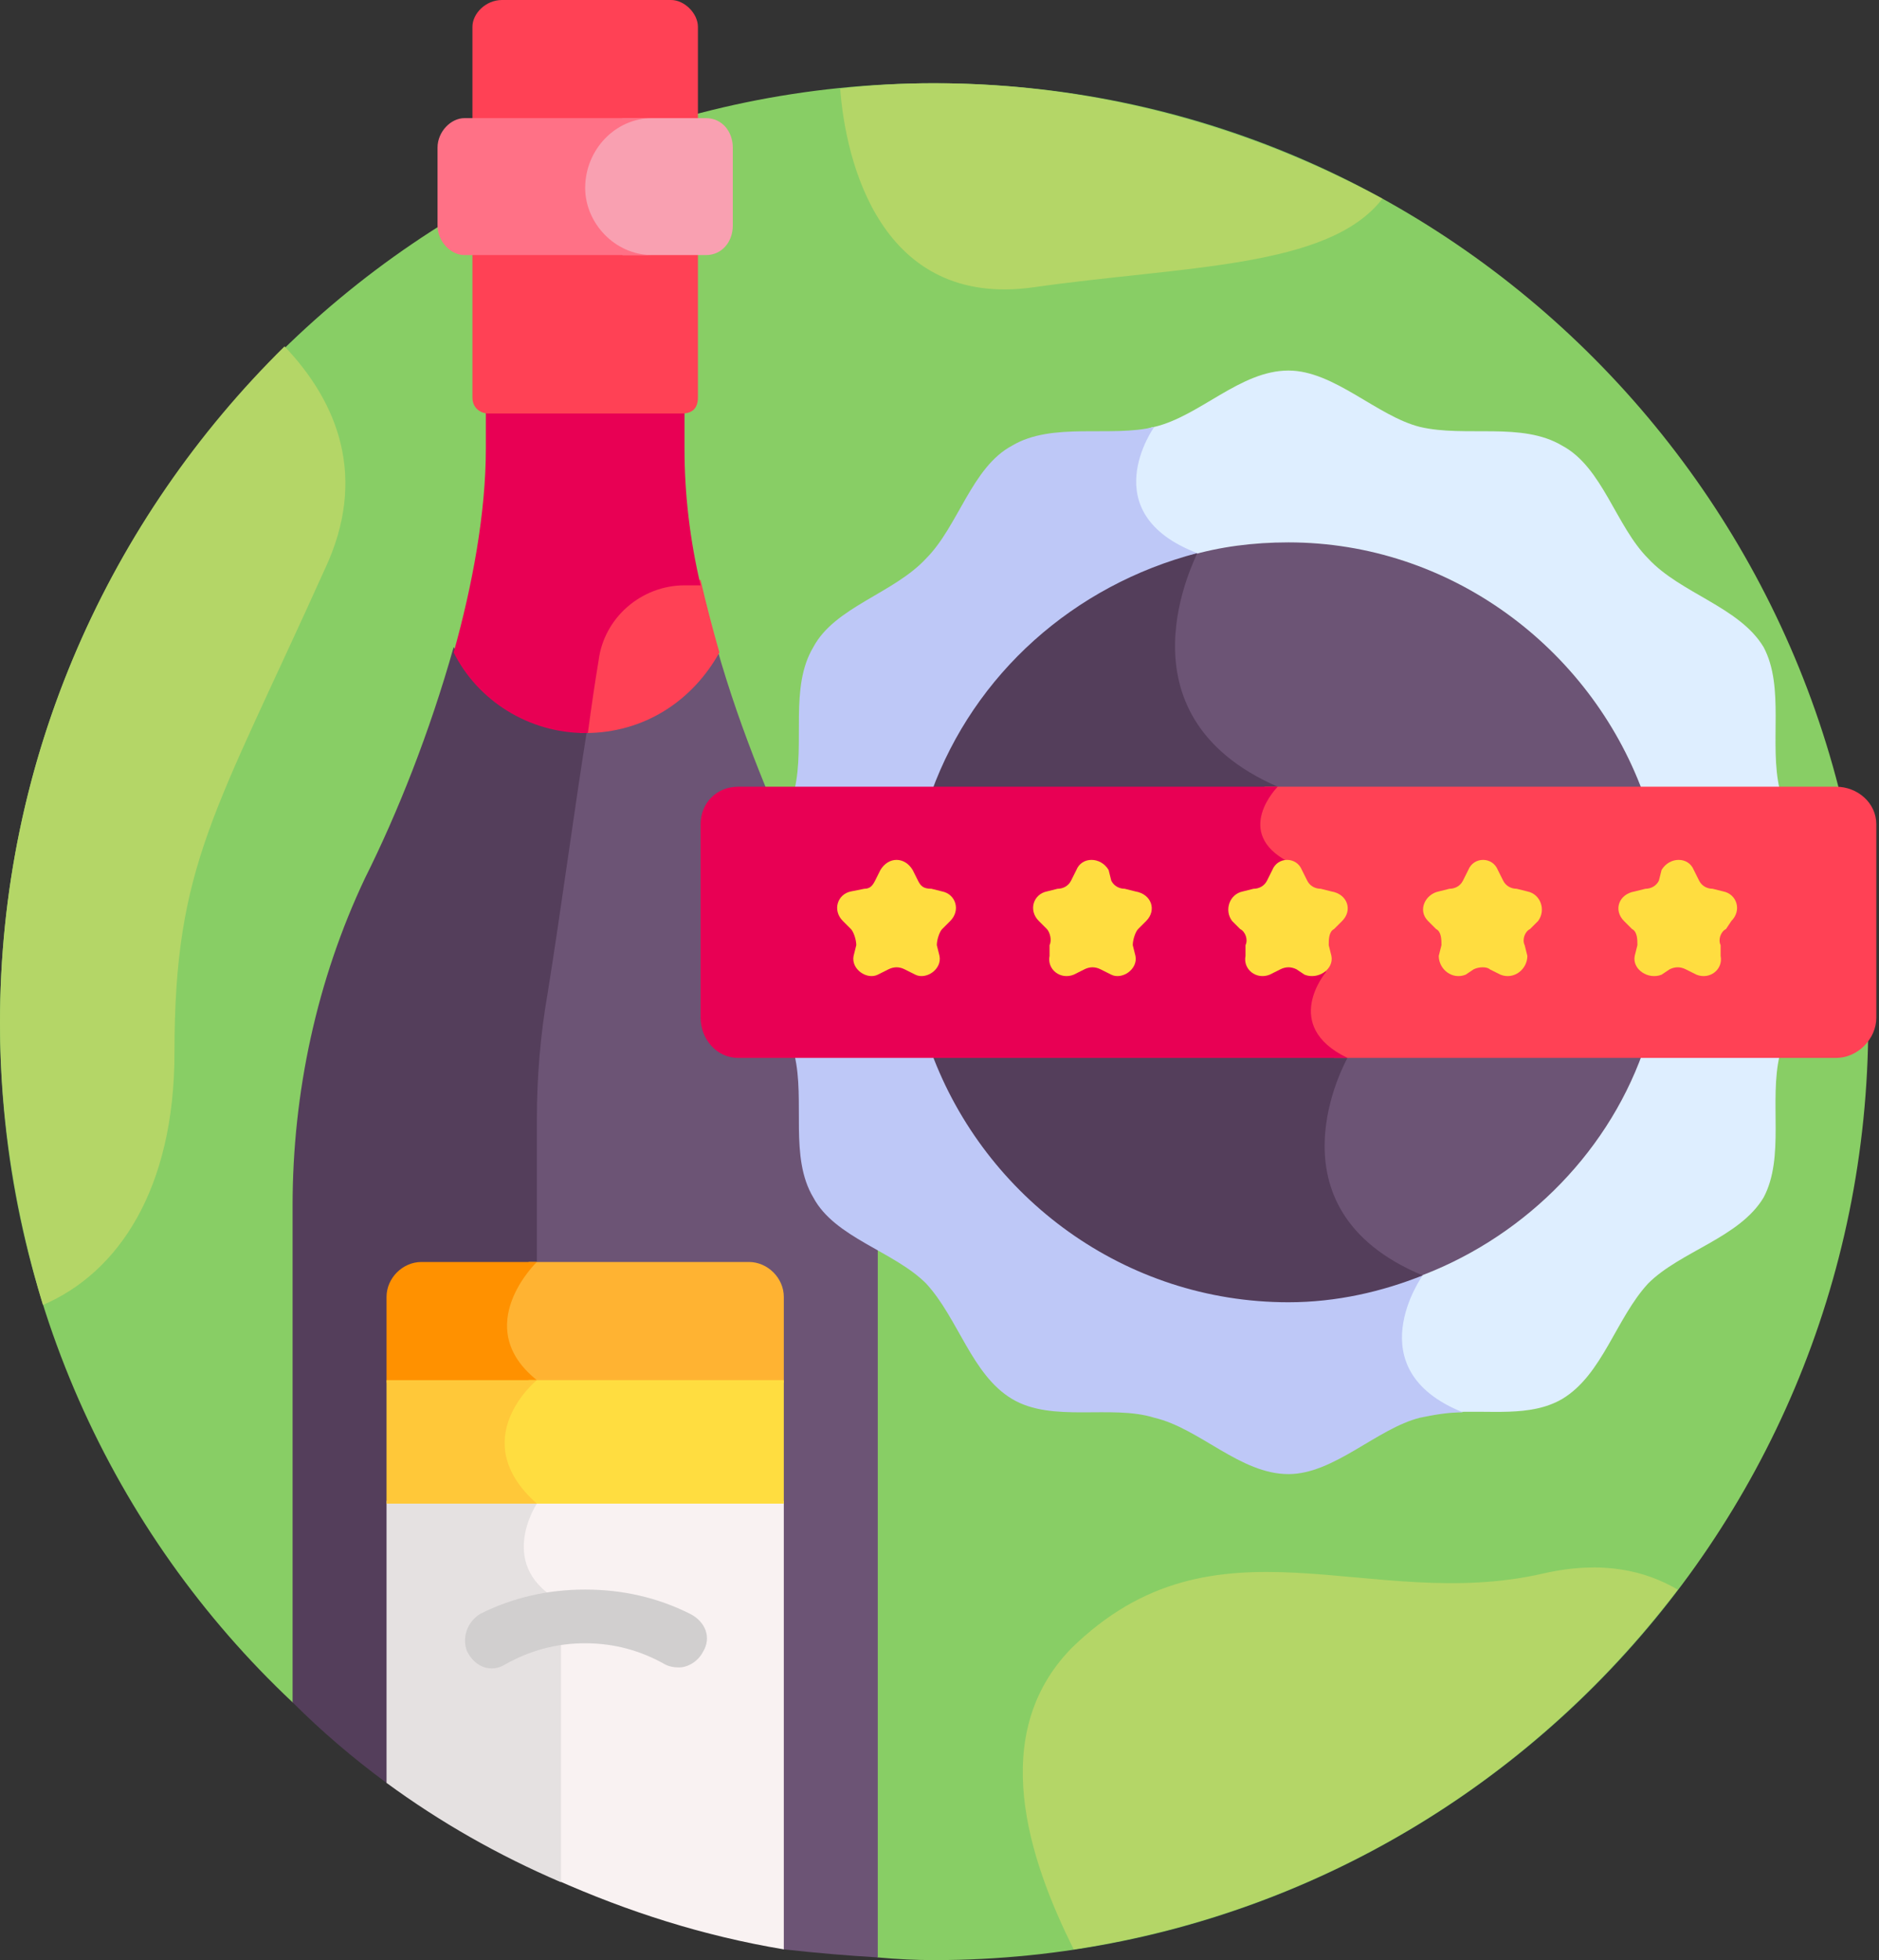 <svg version="1.2" xmlns="http://www.w3.org/2000/svg" viewBox="0 0 70 73" width="70" height="73"><rect x="0" y="0" width="70" height="73" fill="#333333" stroke="none"/><style>.a{fill:#88ce65}.b{fill:#6c5475}.c{fill:#543e5b}.d{fill:#ff4155}.e{fill:#e80054}.f{fill:#f9a0b1}.g{fill:#ff7186}.h{fill:#ffb332}.i{fill:#ff9100}.j{fill:#f9f2f2}.k{fill:#e5e1e1}.l{fill:#ffdd40}.m{fill:#ffc839}.n{fill:#d1cfcf}.o{fill:#deeeff}.p{fill:#bec8f7}.q{fill:#b4d667}</style><path class="a" d="m34.8 3.1c-19.2 0-34.8 15.7-34.8 35 0 10 4.2 19 10.9 25.3l21.8 9.5q1.1 0.1 2.1 0.1c19.2 0 34.8-15.6 34.8-34.9 0-19.3-15.6-35-34.8-35z"/><path class="b" d="m30 32.7c-1.1-2.4-2.4-5.4-3.3-8.6-0.9 1.8-2.8 2.9-4.9 2.9q-0.1 0-0.1 0c-0.5 3.2-1 6.9-1.5 10q-0.4 2.3-0.4 4.7v5.2c-0.3 0.3-1.2 1.3-1.1 2.6q0 1 1 1.9c-0.4 0.4-1.1 1.2-1.1 2.3q0 1.3 1.1 2.4c-0.2 0.3-0.6 1.2-0.3 2.1q0.2 1 1.3 1.6v1.5 7.7l8.5 3.6q1.8 0.2 3.5 0.3v-28c0-4.2-0.9-8.4-2.7-12.2z"/><path class="c" d="m20.9 61.3l0.1-1.6c-2.6-1.3-1-3.7-1-3.7-2.7-2.4 0-4.6 0-4.6-2.5-2 0-4.4 0-4.4v-5.3q0-2.4 0.4-4.7c0.5-3.1 1-6.9 1.5-10q0 0-0.1 0c-2.1 0-3.9-1.1-4.9-2.9-0.9 3.2-2.1 6.2-3.3 8.6-1.8 3.8-2.7 8-2.7 12.2v18.5q1.6 1.6 3.5 3l6.5 2.7c0 0 0-7.8 0-7.8z"/><path class="d" d="m25.5 21.6c-1.7 0-3.2 1.3-3.4 3q-0.2 1.2-0.5 2.7 0.1 0 0.2 0c2.2 0 4-1.2 5-3q-0.4-1.4-0.7-2.7c0 0-0.6 0-0.6 0z"/><path class="e" d="m18.1 15.1v1.6c0 2.4-0.5 5.1-1.2 7.6 0.9 1.8 2.8 3 4.9 3q0 0 0.1 0 0.2-1.5 0.4-2.7c0.2-1.6 1.6-2.8 3.2-2.8h0.6c-0.4-1.7-0.6-3.4-0.6-5.1v-1.6z"/><path class="d" d="m26 14.8v-13.8c0-0.5-0.5-1-1-1h-6.3c-0.6 0-1.1 0.5-1.1 1v13.8c0 0.4 0.3 0.6 0.6 0.6h7.2c0.4 0 0.6-0.2 0.6-0.6z"/><path class="f" d="m26.3 4.4h-3.1c-1 0.5-1.6 1.4-1.6 2.6 0 1.1 0.6 2 1.6 2.5h3.1c0.6 0 1-0.5 1-1.1v-2.9c0-0.6-0.4-1.1-1-1.1z"/><path class="g" d="m21.8 7c0-1.4 1.1-2.6 2.5-2.6h-7c-0.5 0-1 0.5-1 1.1v2.9c0 0.6 0.5 1.1 1 1.1h7c-1.4 0-2.5-1.2-2.5-2.5z"/><path class="h" d="m27.9 47h-8.2c-0.3 0.3-1.1 1.3-1 2.5q0 1 1 1.9-0.1 0.1-0.1 0.1h9.6v-3.2c0-0.7-0.6-1.3-1.3-1.3z"/><path class="i" d="m20 47h-4.3c-0.7 0-1.3 0.6-1.3 1.3v3.2h5.5q0.1-0.1 0.1-0.1c-2.5-2 0-4.4 0-4.4z"/><path class="j" d="m19.7 56.1c-0.2 0.3-0.6 1.2-0.3 2.1q0.2 1 1.3 1.6v1.5 8.7c2.7 1.2 5.5 2.1 8.5 2.6v-16.7h-9.6q0 0.1 0.1 0.2z"/><path class="k" d="m14.4 66.4q3 2.2 6.5 3.7v-8.8l0.1-1.6c-2.6-1.3-1-3.7-1-3.7q-0.1 0-0.1-0.1h-5.5c0 0 0 10.5 0 10.5z"/><path class="l" d="m19.7 51.4c-0.4 0.4-1.1 1.2-1.1 2.3q0 1.3 1.1 2.3h9.5v-4.6h-9.5q0 0 0 0z"/><path class="m" d="m20 51.4h-5.6v4.6h5.6c-2.7-2.4 0-4.6 0-4.6z"/><path class="n" d="m25.3 62.1q-0.3 0-0.5-0.1-1.4-0.8-3-0.8-1.6 0-3 0.8c-0.5 0.3-1.1 0.1-1.4-0.5-0.2-0.5 0-1.1 0.5-1.4 1.2-0.6 2.5-0.9 3.9-0.9 1.4 0 2.7 0.3 3.9 0.9 0.6 0.3 0.8 0.9 0.5 1.4-0.2 0.4-0.6 0.6-0.9 0.6z"/><path class="o" d="m42.2 18.7q0.4 1.3 2.1 2c-0.3 0.7-1.2 3-0.5 5.2q0.8 2.3 3.4 3.5 0 0-0.1 0.1h19.3q0 0-0.1-0.1c-0.4-1.7 0.2-3.8-0.6-5.3-0.9-1.5-3.1-2-4.3-3.3-1.2-1.2-1.7-3.4-3.2-4.2-1.5-0.9-3.6-0.3-5.3-0.7-1.6-0.4-3.2-2.1-4.9-2.1-1.8 0-3.3 1.7-5 2.1q-0.1 0-0.3 0.1c-0.2 0.4-0.8 1.5-0.5 2.7z"/><path class="p" d="m37.7 16.6c-1.5 0.8-2 3-3.2 4.2-1.2 1.3-3.4 1.8-4.2 3.3-0.9 1.5-0.3 3.6-0.7 5.3q0 0.1 0 0.1h17.8q0.2-0.2 0.2-0.2c-6.2-2.7-3-8.7-3-8.7-3.9-1.5-1.6-4.7-1.6-4.7-1.6 0.4-3.8-0.2-5.3 0.7z"/><path class="o" d="m66.4 39.2h-17q0.2 0.1 0.5 0.3c-0.3 0.6-1.2 2.7-0.5 4.8q0.7 2.1 3.3 3.3c-0.3 0.5-0.9 1.8-0.6 3q0.4 1.3 1.9 2c1.5-0.1 3 0.2 4.2-0.5 1.5-0.9 2-3 3.2-4.3 1.2-1.2 3.4-1.7 4.3-3.2 0.8-1.5 0.2-3.6 0.6-5.3q0.1-0.1 0.1-0.1z"/><path class="p" d="m29.6 39.3c0.4 1.7-0.2 3.8 0.7 5.3 0.8 1.5 3 2 4.2 3.2 1.2 1.3 1.7 3.4 3.2 4.3 1.5 0.9 3.7 0.2 5.3 0.7 1.7 0.4 3.2 2.1 5 2.1 1.7 0 3.3-1.7 4.9-2.1 0.5-0.1 1-0.2 1.6-0.2-4-1.6-1.5-5.1-1.5-5.1-6-2.5-2.8-8.1-2.8-8.1q-0.2-0.1-0.4-0.2h-20.2q0 0 0 0.1z"/><path class="b" d="m44.3 20.7c-0.3 0.7-1.2 3-0.5 5.2q0.8 2.3 3.4 3.5 0 0-0.1 0.1h14.1c-2-5.4-7.2-9.3-13.2-9.3q-2 0-3.7 0.5 0 0 0 0z"/><path class="c" d="m44.6 20.6c-4.6 1.2-8.3 4.5-9.9 8.9h12.7q0.2-0.2 0.2-0.2c-6.2-2.7-3-8.6-3-8.7z"/><path class="b" d="m49.4 39.2q0.2 0.1 0.5 0.3c-0.3 0.6-1.2 2.7-0.5 4.8q0.7 2.1 3.3 3.3 0 0 0 0c3.9-1.4 7.1-4.5 8.5-8.4z"/><path class="c" d="m48 48.5c1.8 0 3.5-0.4 5-1-6-2.5-2.8-8.1-2.8-8.1q-0.2-0.1-0.4-0.2h-15.1c2 5.4 7.2 9.3 13.3 9.3z"/><path class="d" d="m68.4 29.3h-21.3q0 0 0.1 0.1c-0.2 0.3-0.5 0.9-0.4 1.5q0.1 0.8 1 1.3l1.3 3.9c-0.2 0.3-0.6 1-0.5 1.9q0.2 0.8 1.1 1.4h18.7c0.8 0 1.5-0.7 1.5-1.5v-7.2c0-0.8-0.7-1.4-1.5-1.4z"/><path class="e" d="m27.5 29.3c-0.8 0-1.4 0.6-1.4 1.4v7.2c0 0.8 0.6 1.5 1.4 1.5h22.7c-2.5-1.2-0.8-3.2-0.8-3.2l-1.4-4.1c-2.1-1.1-0.4-2.8-0.4-2.8z"/><path class="l" d="m34 32.4l0.2 0.4c0.1 0.2 0.2 0.3 0.5 0.3l0.4 0.1c0.5 0.1 0.7 0.7 0.3 1.1l-0.3 0.3c-0.1 0.1-0.2 0.4-0.2 0.6l0.1 0.4c0.1 0.5-0.5 0.9-0.9 0.7l-0.4-0.2c-0.2-0.1-0.4-0.1-0.6 0l-0.4 0.2c-0.4 0.2-1-0.2-0.9-0.7l0.1-0.4c0-0.2-0.1-0.5-0.2-0.6l-0.3-0.3c-0.4-0.4-0.2-1 0.3-1.1l0.5-0.1c0.2 0 0.3-0.1 0.4-0.3l0.2-0.4c0.3-0.5 0.9-0.5 1.2 0z"/><path class="l" d="m41.3 32.4l0.1 0.4c0.1 0.2 0.3 0.3 0.5 0.3l0.4 0.1c0.6 0.1 0.8 0.7 0.4 1.1l-0.3 0.3c-0.1 0.1-0.2 0.4-0.2 0.6l0.1 0.4c0.1 0.5-0.5 0.9-0.9 0.7l-0.4-0.2c-0.2-0.1-0.4-0.1-0.6 0l-0.4 0.2c-0.5 0.2-1-0.2-0.9-0.7v-0.4c0.1-0.2 0-0.5-0.1-0.6l-0.3-0.3c-0.4-0.4-0.2-1 0.3-1.1l0.4-0.1c0.2 0 0.4-0.1 0.5-0.3l0.2-0.4c0.2-0.5 0.9-0.5 1.2 0z"/><path class="l" d="m48.5 32.4l0.2 0.4c0.1 0.2 0.3 0.3 0.5 0.3l0.4 0.1c0.6 0.1 0.8 0.7 0.4 1.1l-0.3 0.3c-0.2 0.1-0.2 0.4-0.2 0.6l0.1 0.4c0.1 0.5-0.5 0.9-1 0.7l-0.3-0.2c-0.2-0.1-0.4-0.1-0.6 0l-0.4 0.2c-0.5 0.2-1-0.2-0.9-0.7v-0.4c0.1-0.2 0-0.5-0.2-0.6l-0.3-0.3c-0.3-0.4-0.1-1 0.4-1.1l0.4-0.1c0.2 0 0.4-0.1 0.5-0.3l0.2-0.4c0.2-0.5 0.9-0.5 1.1 0z"/><path class="l" d="m55.8 32.4l0.2 0.4c0.1 0.2 0.3 0.3 0.5 0.3l0.4 0.1c0.5 0.1 0.7 0.7 0.4 1.1l-0.3 0.3c-0.2 0.1-0.3 0.4-0.2 0.6l0.1 0.4c0 0.5-0.5 0.9-1 0.7l-0.4-0.2c-0.1-0.1-0.4-0.1-0.6 0l-0.3 0.2c-0.5 0.2-1-0.2-1-0.7l0.1-0.4c0-0.2 0-0.5-0.2-0.6l-0.3-0.3c-0.4-0.4-0.1-1 0.4-1.1l0.4-0.1c0.2 0 0.4-0.1 0.5-0.3l0.2-0.4c0.2-0.5 0.9-0.5 1.1 0z"/><path class="l" d="m63.1 32.4l0.2 0.4c0.1 0.2 0.3 0.3 0.5 0.3l0.4 0.1c0.5 0.1 0.7 0.7 0.3 1.1l-0.2 0.3c-0.2 0.1-0.3 0.4-0.2 0.6v0.4c0.1 0.5-0.4 0.9-0.9 0.7l-0.4-0.2c-0.2-0.1-0.4-0.1-0.6 0l-0.3 0.2c-0.5 0.2-1.1-0.2-1-0.7l0.1-0.4c0-0.2 0-0.5-0.2-0.6l-0.3-0.3c-0.4-0.4-0.2-1 0.4-1.1l0.4-0.1c0.2 0 0.4-0.1 0.5-0.3l0.1-0.4c0.3-0.5 1-0.5 1.2 0z"/><path class="q" d="m0 38.1c0 3.6 0.6 7.2 1.6 10.5 2.8-1.2 4.9-4.3 4.9-9.4 0-7 1.5-8.9 5.6-18 1.6-3.4 0.5-6.2-1.5-8.3-6.5 6.4-10.6 15.3-10.6 25.2z"/><path class="q" d="m34.8 3.1q-1.8 0-3.5 0.2c0.2 2.7 1.5 8.2 7.2 7.4 5.6-0.8 11-0.7 13-3.3-5-2.7-10.7-4.3-16.7-4.3z"/><path class="q" d="m57.5 58.6c-6.5 1.5-12.2-2.5-17.6 2.8-3.1 3.2-1.6 7.8 0.1 11.2 9.2-1.4 17.1-6.3 22.5-13.4-1.2-0.7-2.8-1.1-5-0.6z"/></svg>